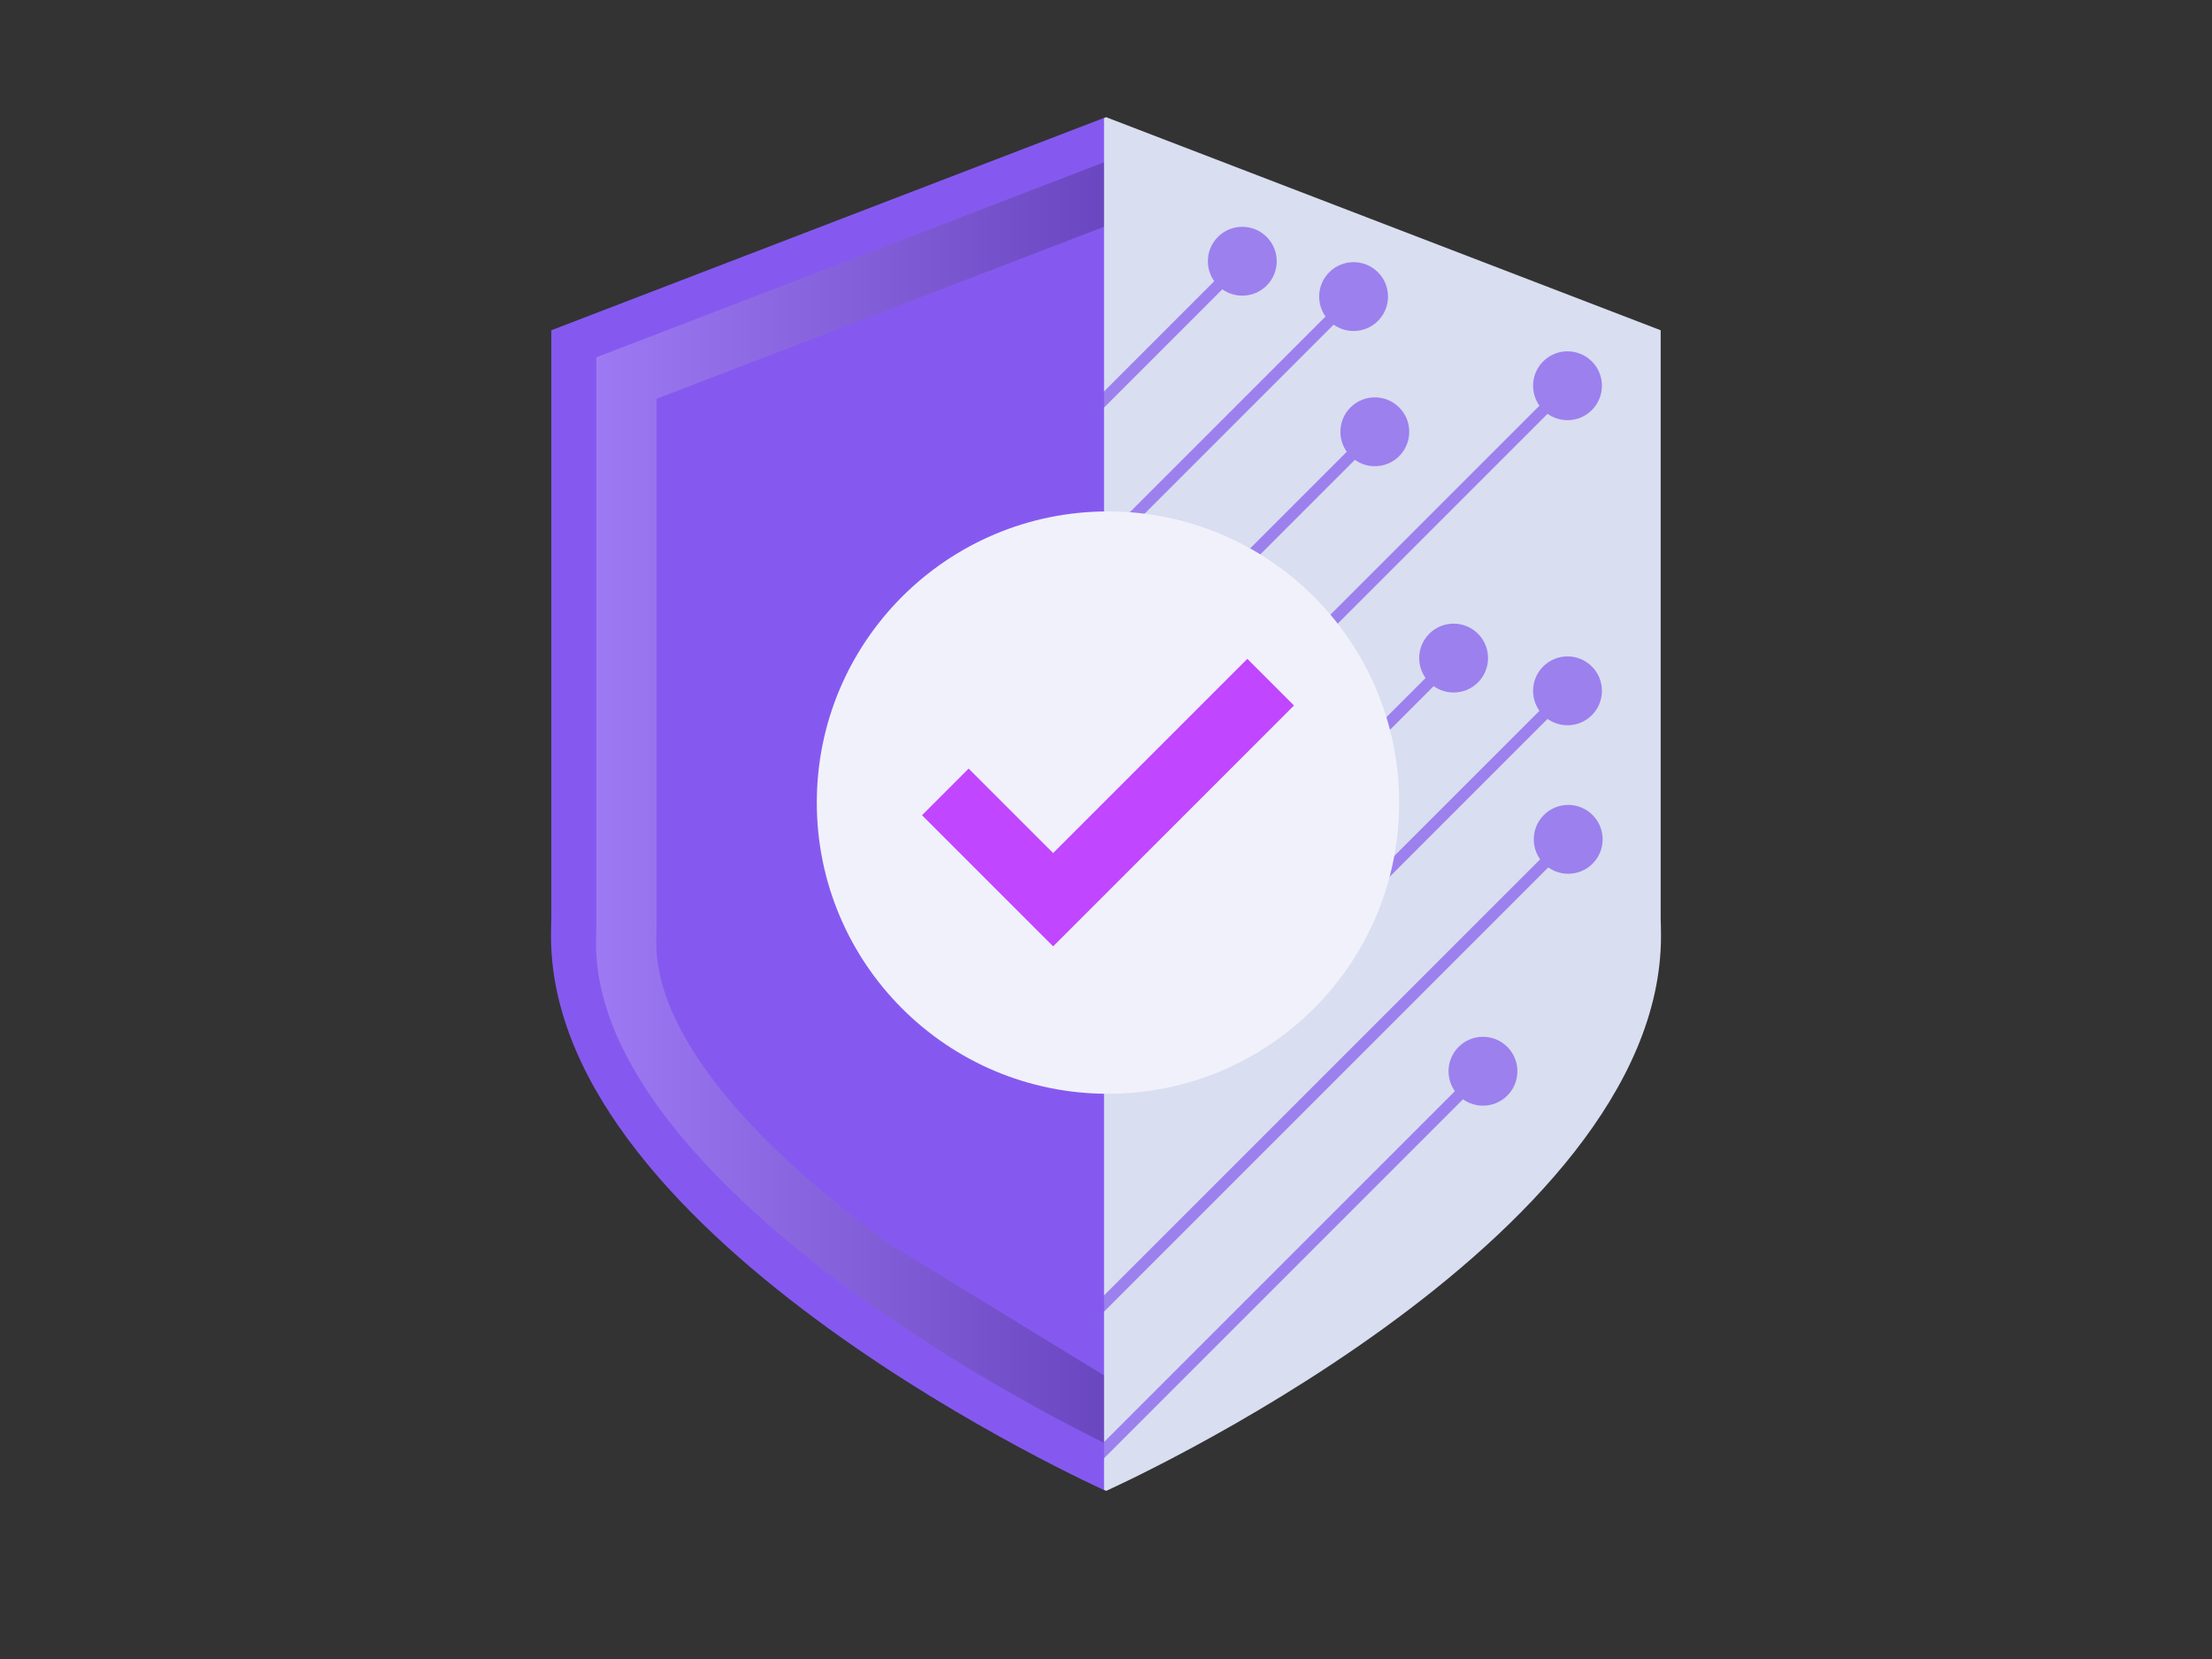 <?xml version="1.0" encoding="UTF-8"?><svg xmlns="http://www.w3.org/2000/svg" xmlns:xlink="http://www.w3.org/1999/xlink" viewBox="0 0 1024 768"><rect x="0" y="0" width="1024" height="768" fill="#333333" stroke="none"/><defs><style>.cls-1{fill:#c046ff;}.cls-2{fill:#8259ec;}.cls-3{isolation:isolate;}.cls-4{fill:#8559f0;}.cls-5{fill:#d9def0;}.cls-6{opacity:.7;}.cls-7{fill:url(#linear-gradient);mix-blend-mode:multiply;opacity:.2;}.cls-8{fill:#f1f1fb;}</style><linearGradient id="linear-gradient" x1="275.914" y1="371.547" x2="511.082" y2="371.547" gradientUnits="userSpaceOnUse"><stop offset="0" stop-color="#fff"/><stop offset="1" stop-color="#000"/></linearGradient></defs><g class="cls-3"><g id="Layer_1"><path class="cls-4" d="M512.918,54.683l-1.051-.403-256.645,98.605v272.241c-.086,2.731-.145,5.47-.145,8.223,0,141.82,256.789,256.789,256.789,256.789,0,0,.385-.173,1.051-.478V54.683Z"/><path class="cls-5" d="M511.082,54.683l1.051-.403,256.645,98.605v272.241c.086,2.731.145,5.47.145,8.223,0,141.82-256.789,256.789-256.789,256.789,0,0-.385-.173-1.051-.478V54.683Z"/><g class="cls-6"><path class="cls-2" d="M505.881,679.176c-.342,0-.686-.069-1.014-.2-.99-.414-1.635-1.38-1.635-2.449v-67.877c0-.704.279-1.38.776-1.877l220.656-220.653,3.746,3.753-219.88,219.873v60.384l176.665-176.668,3.746,3.753-181.188,181.188c-.507.504-1.183.773-1.873.773Z"/><path class="cls-2" d="M675.237,484.635c6.223-6.223,16.316-6.223,22.54,0,6.223,6.223,6.223,16.316-0,22.54-6.223,6.223-16.316,6.223-22.539-0-6.223-6.223-6.223-16.316,0-22.539Z"/><path class="cls-2" d="M737.242,399.827c6.223-6.223,6.223-16.316 0-22.54-6.223-6.223-16.316-6.223-22.54,0-6.223,6.223-6.223,16.316,0,22.539,6.223,6.223,16.316,6.223,22.539 0Z"/><path class="cls-2" d="M550.548,497.554c-.342,0-.686-.069-1.014-.2-.99-.414-1.635-1.38-1.635-2.449v-67.884c0-.704.279-1.38.776-1.877l122.939-122.935,3.746,3.753-122.162,122.156v60.391l171.135-171.142,3.746,3.753-175.658,175.661c-.507.504-1.183.773-1.873.773Z"/><path class="cls-2" d="M714.372,308.54c6.223-6.223,16.316-6.223,22.54,0,6.223,6.223,6.223,16.316-0,22.54-6.223,6.223-16.316,6.223-22.539,0-6.223-6.223-6.223-16.316-0-22.54Z"/><path class="cls-2" d="M684.194,315.915c6.223-6.223,6.223-16.316,0-22.54-6.223-6.223-16.316-6.223-22.54 0-6.223,6.223-6.223,16.316 0,22.539,6.223,6.223,16.316,6.223,22.539 0Z"/><path class="cls-2" d="M550.548,356.314c-.342,0-.686-.069-1.014-.2-.99-.414-1.635-1.38-1.635-2.449v-67.877c0-.704.279-1.38.776-1.877l86.461-86.458,3.746,3.746-85.685,85.685v60.384l171.135-171.132,3.746,3.746-175.658,175.658c-.507.504-1.183.773-1.873.773Z"/><path class="cls-2" d="M714.372,167.304c6.223-6.223,16.316-6.223,22.54,0,6.223,6.223,6.223,16.316-0,22.54-6.223,6.223-16.316,6.223-22.539-0-6.223-6.223-6.223-16.316-0-22.539Z"/><path class="cls-2" d="M647.715,211.158c6.223-6.223,6.223-16.316,0-22.54-6.223-6.223-16.316-6.223-22.54 0-6.223,6.223-6.223,16.316,0,22.539,6.223,6.223,16.316,6.223,22.54 0Z"/><path class="cls-2" d="M505.27,261.291c-.342,0-.686-.066-1.014-.2-.99-.411-1.635-1.376-1.635-2.449v-67.881c0-.704.279-1.376.776-1.873l70.389-70.389,3.746,3.746-69.612,69.612v60.388l117.388-117.388,3.746,3.746-121.911,121.911c-.507.507-1.183.776-1.873.776Z"/><path class="cls-2" d="M615.346,126.026c6.223-6.223,16.316-6.223,22.54-0,6.223,6.223,6.223,16.316-0,22.54-6.223,6.223-16.316,6.223-22.539-0-6.223-6.223-6.223-16.316,0-22.539Z"/><path class="cls-2" d="M586.365,132.205c6.223-6.223,6.223-16.316,0-22.54-6.223-6.223-16.316-6.223-22.54 0-6.223,6.223-6.223,16.316,0,22.539,6.223,6.223,16.316,6.223,22.54,0Z"/></g><path class="cls-8" d="M647.715,371.546c0,74.446-60.351,134.797-134.797,134.797s-134.797-60.351-134.797-134.797,60.351-134.797,134.797-134.797,134.797,60.351,134.797,134.797Z"/><polygon class="cls-1" points="487.523 438.092 426.827 377.394 448.418 355.802 487.523 394.908 577.432 305 599.023 326.594 487.523 438.092"/><path class="cls-7" d="M412.054,576.079c-69.812-50.714-108.259-100.232-108.259-139.43,0-1.94.038-4.059.121-6.672l.018-.559.014-.438v-244.401l207.134-79.583v-29.868l-235.016,90.295v263.118l-.017.559c-.092,2.915-.135,5.314-.135,7.55,0,61.983,65.123,122.301,119.754,161.987,45.904,33.347,92.52,57.976,115.414,69.329v-31.264"/></g></g></svg>